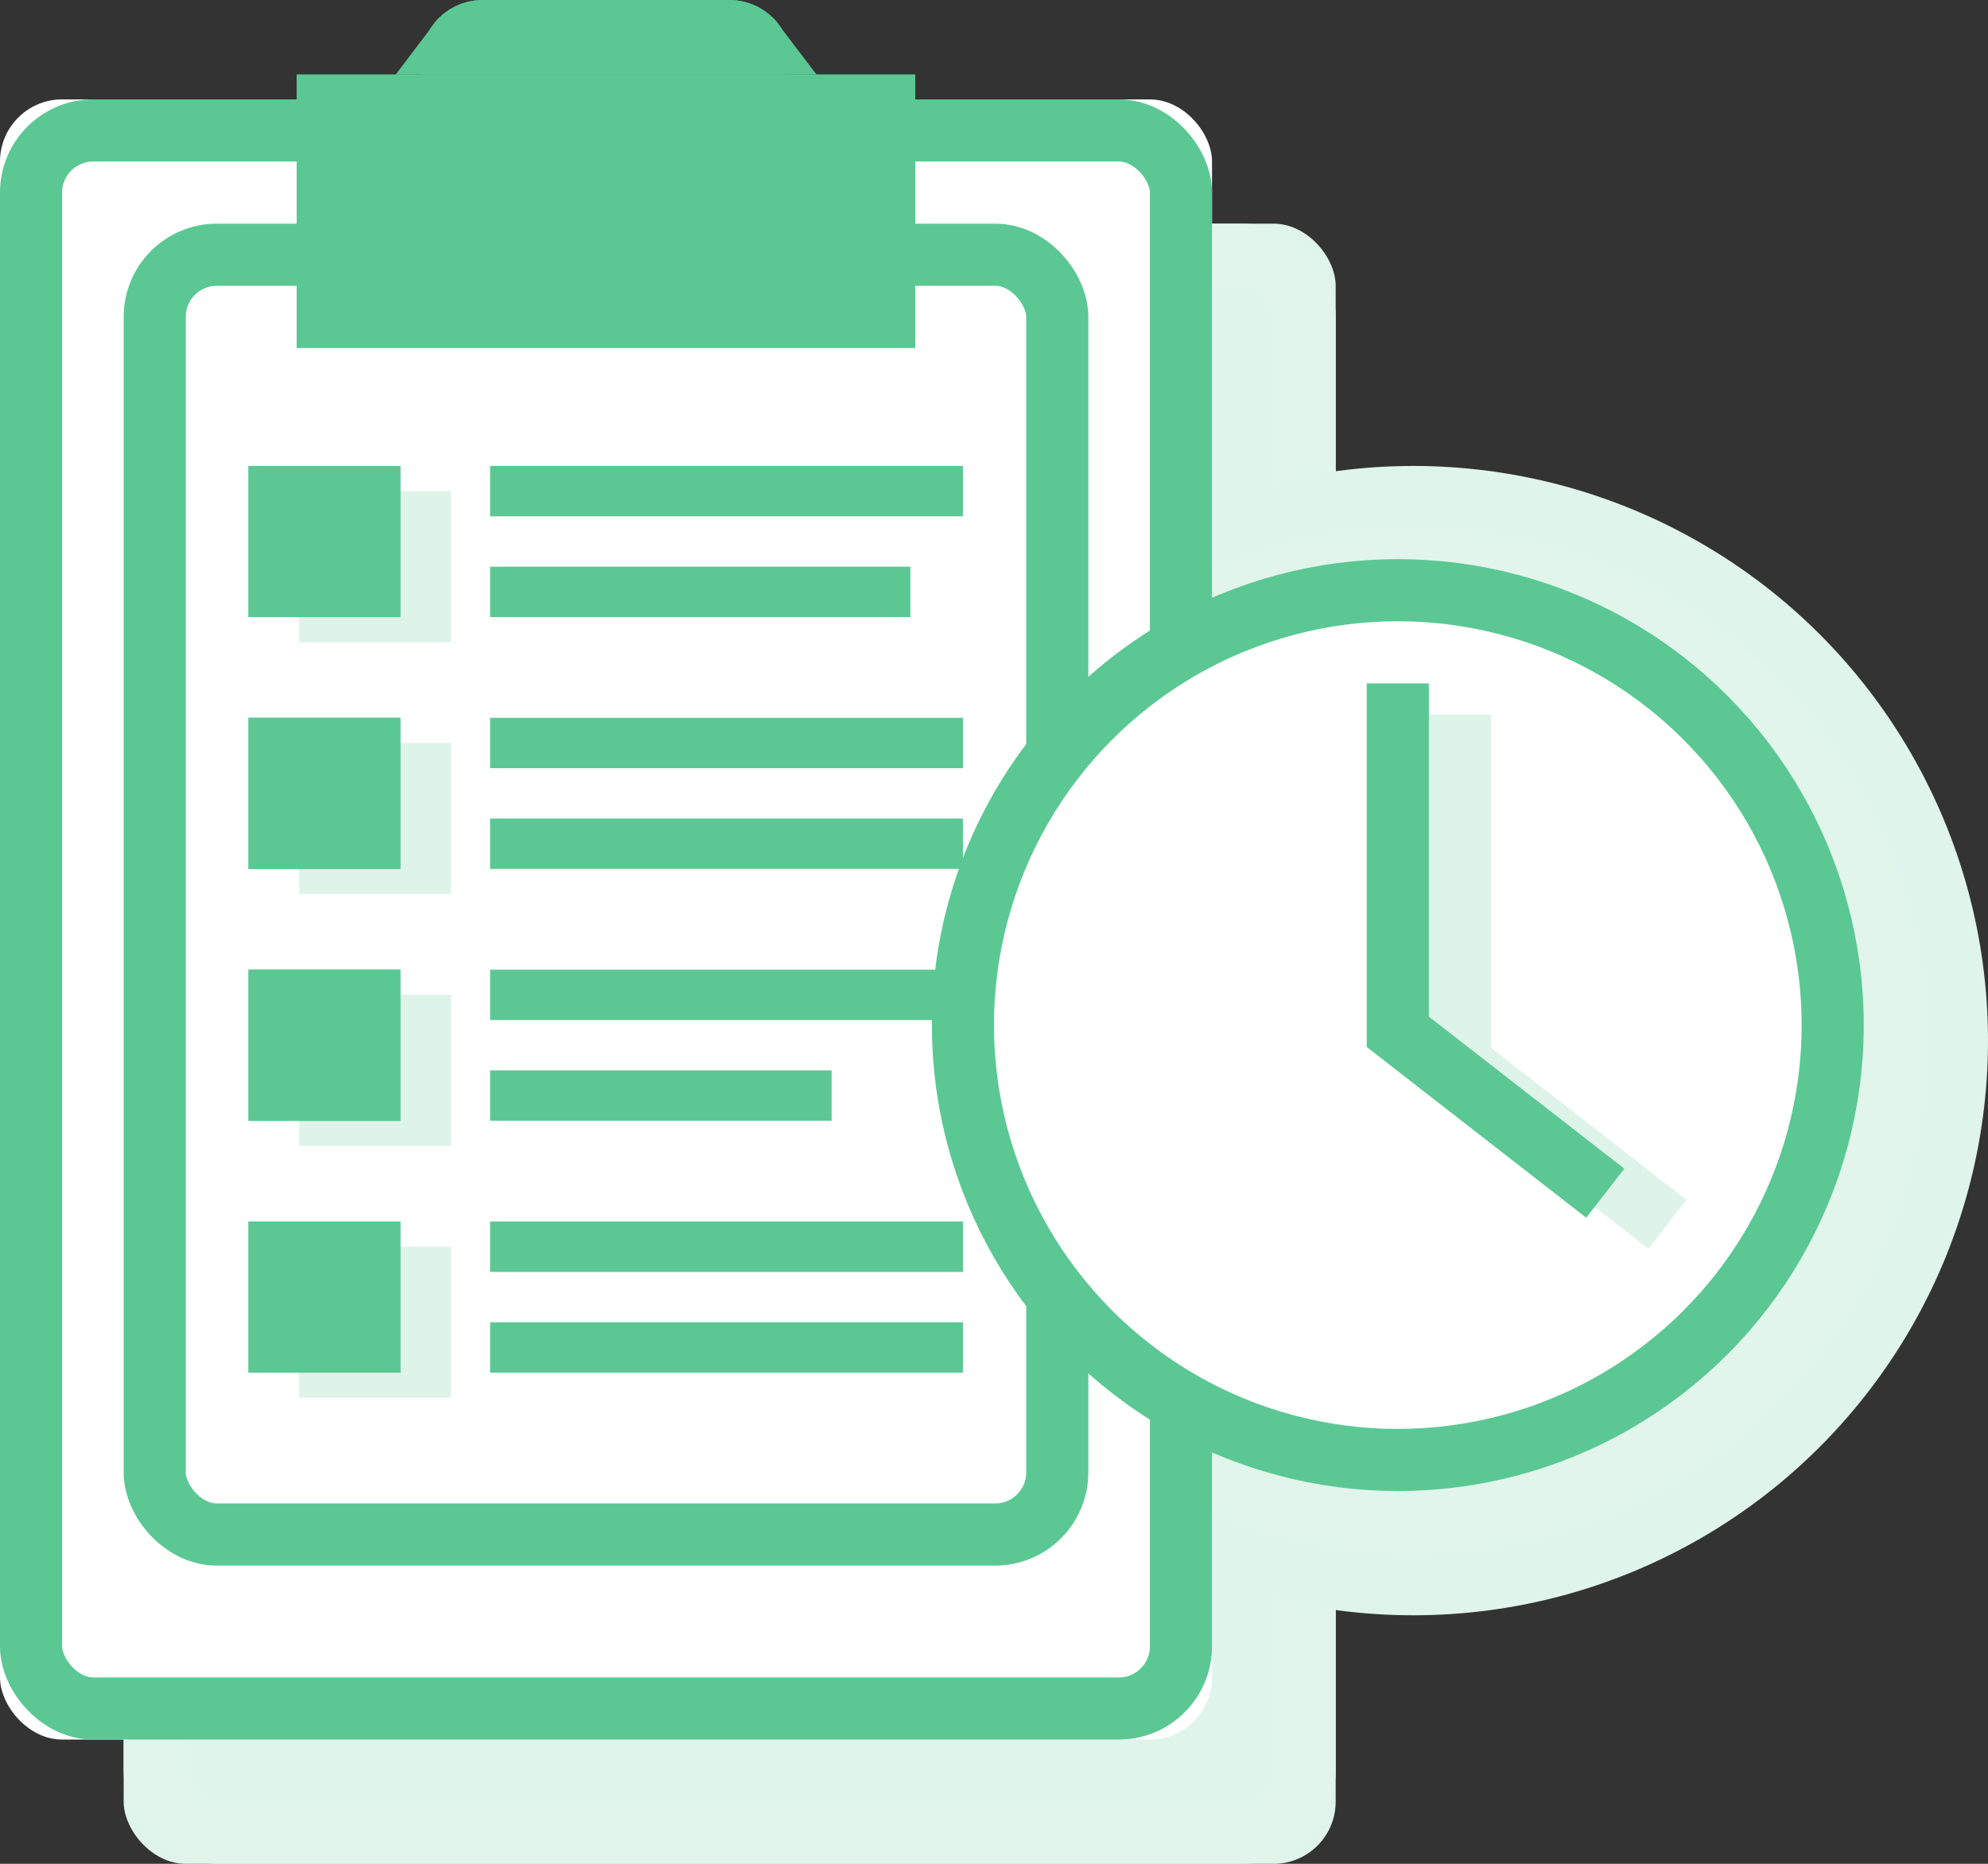 <?xml version="1.0" encoding="UTF-8"?>
<svg width="64px" height="60px" viewBox="0 0 64 60" version="1.1" xmlns="http://www.w3.org/2000/svg" xmlns:xlink="http://www.w3.org/1999/xlink">
    <rect x="0" y="0" width="64" height="60" fill="#333333" stroke="none"/>
    <!-- Generator: Sketch 48.2 (47327) - http://www.bohemiancoding.com/sketch -->
    <title>realTimeAudit</title>
    <desc>Created with Sketch.</desc>
    <defs>
        <rect id="path-1" x="3.981" y="7.2" width="39.019" height="52.8" rx="2"></rect>
        <rect id="path-2" x="0" y="3.2" width="39.019" height="52.8" rx="2"></rect>
        <rect id="path-3" x="9.556" y="2.4" width="19.907" height="8.8"></rect>
        <path d="M15.537,0 L23.481,-2.22044605e-16 C24.586,5.56104062e-16 25.481,0.895 25.481,2 L25.481,2.4 L13.537,2.4 L13.537,2 C13.537,0.895 14.432,-1.91384796e-17 15.537,-2.22044605e-16 Z" id="path-4"></path>
        <rect id="path-5" x="0" y="0" width="4.889" height="4.865"></rect>
        <rect id="path-6" x="0" y="8.108" width="4.889" height="4.865"></rect>
        <rect id="path-7" x="0" y="16.216" width="4.889" height="4.865"></rect>
        <rect id="path-8" x="0" y="24.324" width="4.889" height="4.865"></rect>
    </defs>
    <g id="Page-1" stroke="none" stroke-width="1" fill="none" fill-rule="evenodd">
        <g id="realTimeAudit">
            <g id="Rectangle-2-Copy-4">
                <use fill="#DFF4EA" fill-rule="evenodd" xlink:href="#path-1"></use>
                <rect stroke="#E1F5EB" stroke-width="2" x="4.981" y="8.2" width="37.019" height="50.8" rx="2"></rect>
            </g>
            <g id="Clipboard">
                <circle id="Clock" stroke="#DFF4EA" stroke-width="2" fill="#E1F5EB" cx="45.5" cy="33.5" r="17.5"></circle>
                <g id="Rectangle-2">
                    <use fill="#FFFFFF" fill-rule="evenodd" xlink:href="#path-2"></use>
                    <rect stroke="#5BC894" stroke-width="2" x="1" y="4.2" width="37.019" height="50.8" rx="2"></rect>
                </g>
                <rect id="Rectangle-2-Copy" stroke="#5BC894" stroke-width="2" x="4.981" y="8.2" width="29.056" height="41.2" rx="2"></rect>
                <g id="Rectangle-2-Copy-2">
                    <use fill="#5BC894" fill-rule="evenodd" xlink:href="#path-3"></use>
                    <rect stroke="#5BC894" stroke-width="2" x="10.556" y="3.4" width="17.907" height="6.8"></rect>
                </g>
                <g id="Rectangle-2-Copy-3">
                    <use fill="#5BC894" fill-rule="evenodd" xlink:href="#path-4"></use>
                    <path stroke="#5BC894" stroke-width="2" d="M14.737,1.4 L24.282,1.4 C24.099,1.157 23.809,1 23.481,1 L15.537,1 C15.21,1 14.919,1.157 14.737,1.4 Z"></path>
                </g>
            </g>
            <g id="Logs" transform="translate(8, 15)">
                <g id="Rectangle-3">
                    <use fill="#5BC894" fill-rule="evenodd" xlink:href="#path-5"></use>
                    <rect stroke="#5BC894" stroke-width="2" x="1" y="1" width="2.889" height="2.865"></rect>
                </g>
                <rect id="Rectangle-3-Copy-12" stroke="#5BC894" stroke-width="2" opacity="0.2" x="2.63" y="1.811" width="2.889" height="2.865"></rect>
                <rect id="Rectangle-3-Copy-4" fill="#5BC894" x="7.778" y="0" width="15.222" height="1.622"></rect>
                <rect id="Rectangle-3-Copy-6" fill="#5BC894" x="7.778" y="8.108" width="15.222" height="1.622"></rect>
                <rect id="Rectangle-3-Copy-8" fill="#5BC894" x="7.778" y="16.216" width="15.222" height="1.622"></rect>
                <rect id="Rectangle-3-Copy-10" fill="#5BC894" x="7.778" y="24.324" width="15.222" height="1.622"></rect>
                <rect id="Rectangle-3-Copy-5" fill="#5BC894" x="7.778" y="3.243" width="13.531" height="1.622"></rect>
                <rect id="Rectangle-3-Copy-7" fill="#5BC894" x="7.778" y="11.351" width="15.222" height="1.622"></rect>
                <rect id="Rectangle-3-Copy-9" fill="#5BC894" x="7.778" y="19.459" width="10.994" height="1.622"></rect>
                <rect id="Rectangle-3-Copy-11" fill="#5BC894" x="7.778" y="27.568" width="15.222" height="1.622"></rect>
                <g id="Rectangle-3-Copy">
                    <use fill="#5BC894" fill-rule="evenodd" xlink:href="#path-6"></use>
                    <rect stroke="#5BC894" stroke-width="2" x="1" y="9.108" width="2.889" height="2.865"></rect>
                </g>
                <rect id="Rectangle-3-Copy-13" stroke="#5BC894" stroke-width="2" opacity="0.2" x="2.63" y="9.919" width="2.889" height="2.865"></rect>
                <g id="Rectangle-3-Copy-2">
                    <use fill="#5BC894" fill-rule="evenodd" xlink:href="#path-7"></use>
                    <rect stroke="#5BC894" stroke-width="2" x="1" y="17.216" width="2.889" height="2.865"></rect>
                </g>
                <rect id="Rectangle-3-Copy-14" stroke="#5BC894" stroke-width="2" opacity="0.2" x="2.63" y="18.027" width="2.889" height="2.865"></rect>
                <g id="Rectangle-3-Copy-3">
                    <use fill="#5BC894" fill-rule="evenodd" xlink:href="#path-8"></use>
                    <rect stroke="#5BC894" stroke-width="2" x="1" y="25.324" width="2.889" height="2.865"></rect>
                </g>
                <rect id="Rectangle-3-Copy-15" stroke="#5BC894" stroke-width="2" opacity="0.2" x="2.63" y="26.135" width="2.889" height="2.865"></rect>
            </g>
            <circle id="Clock" stroke="#5BC894" stroke-width="2" fill="#FFFFFF" cx="45" cy="33" r="14"></circle>
            <polyline id="Line-2" stroke="#5BC894" stroke-width="2" opacity="0.2" stroke-linecap="square" points="47 24.002 47 34.219 52.89 38.8"></polyline>
            <polyline id="Line-2" stroke="#5BC894" stroke-width="2" stroke-linecap="square" points="45 23 45 33.217 50.89 37.798"></polyline>
        </g>
    </g>
</svg>